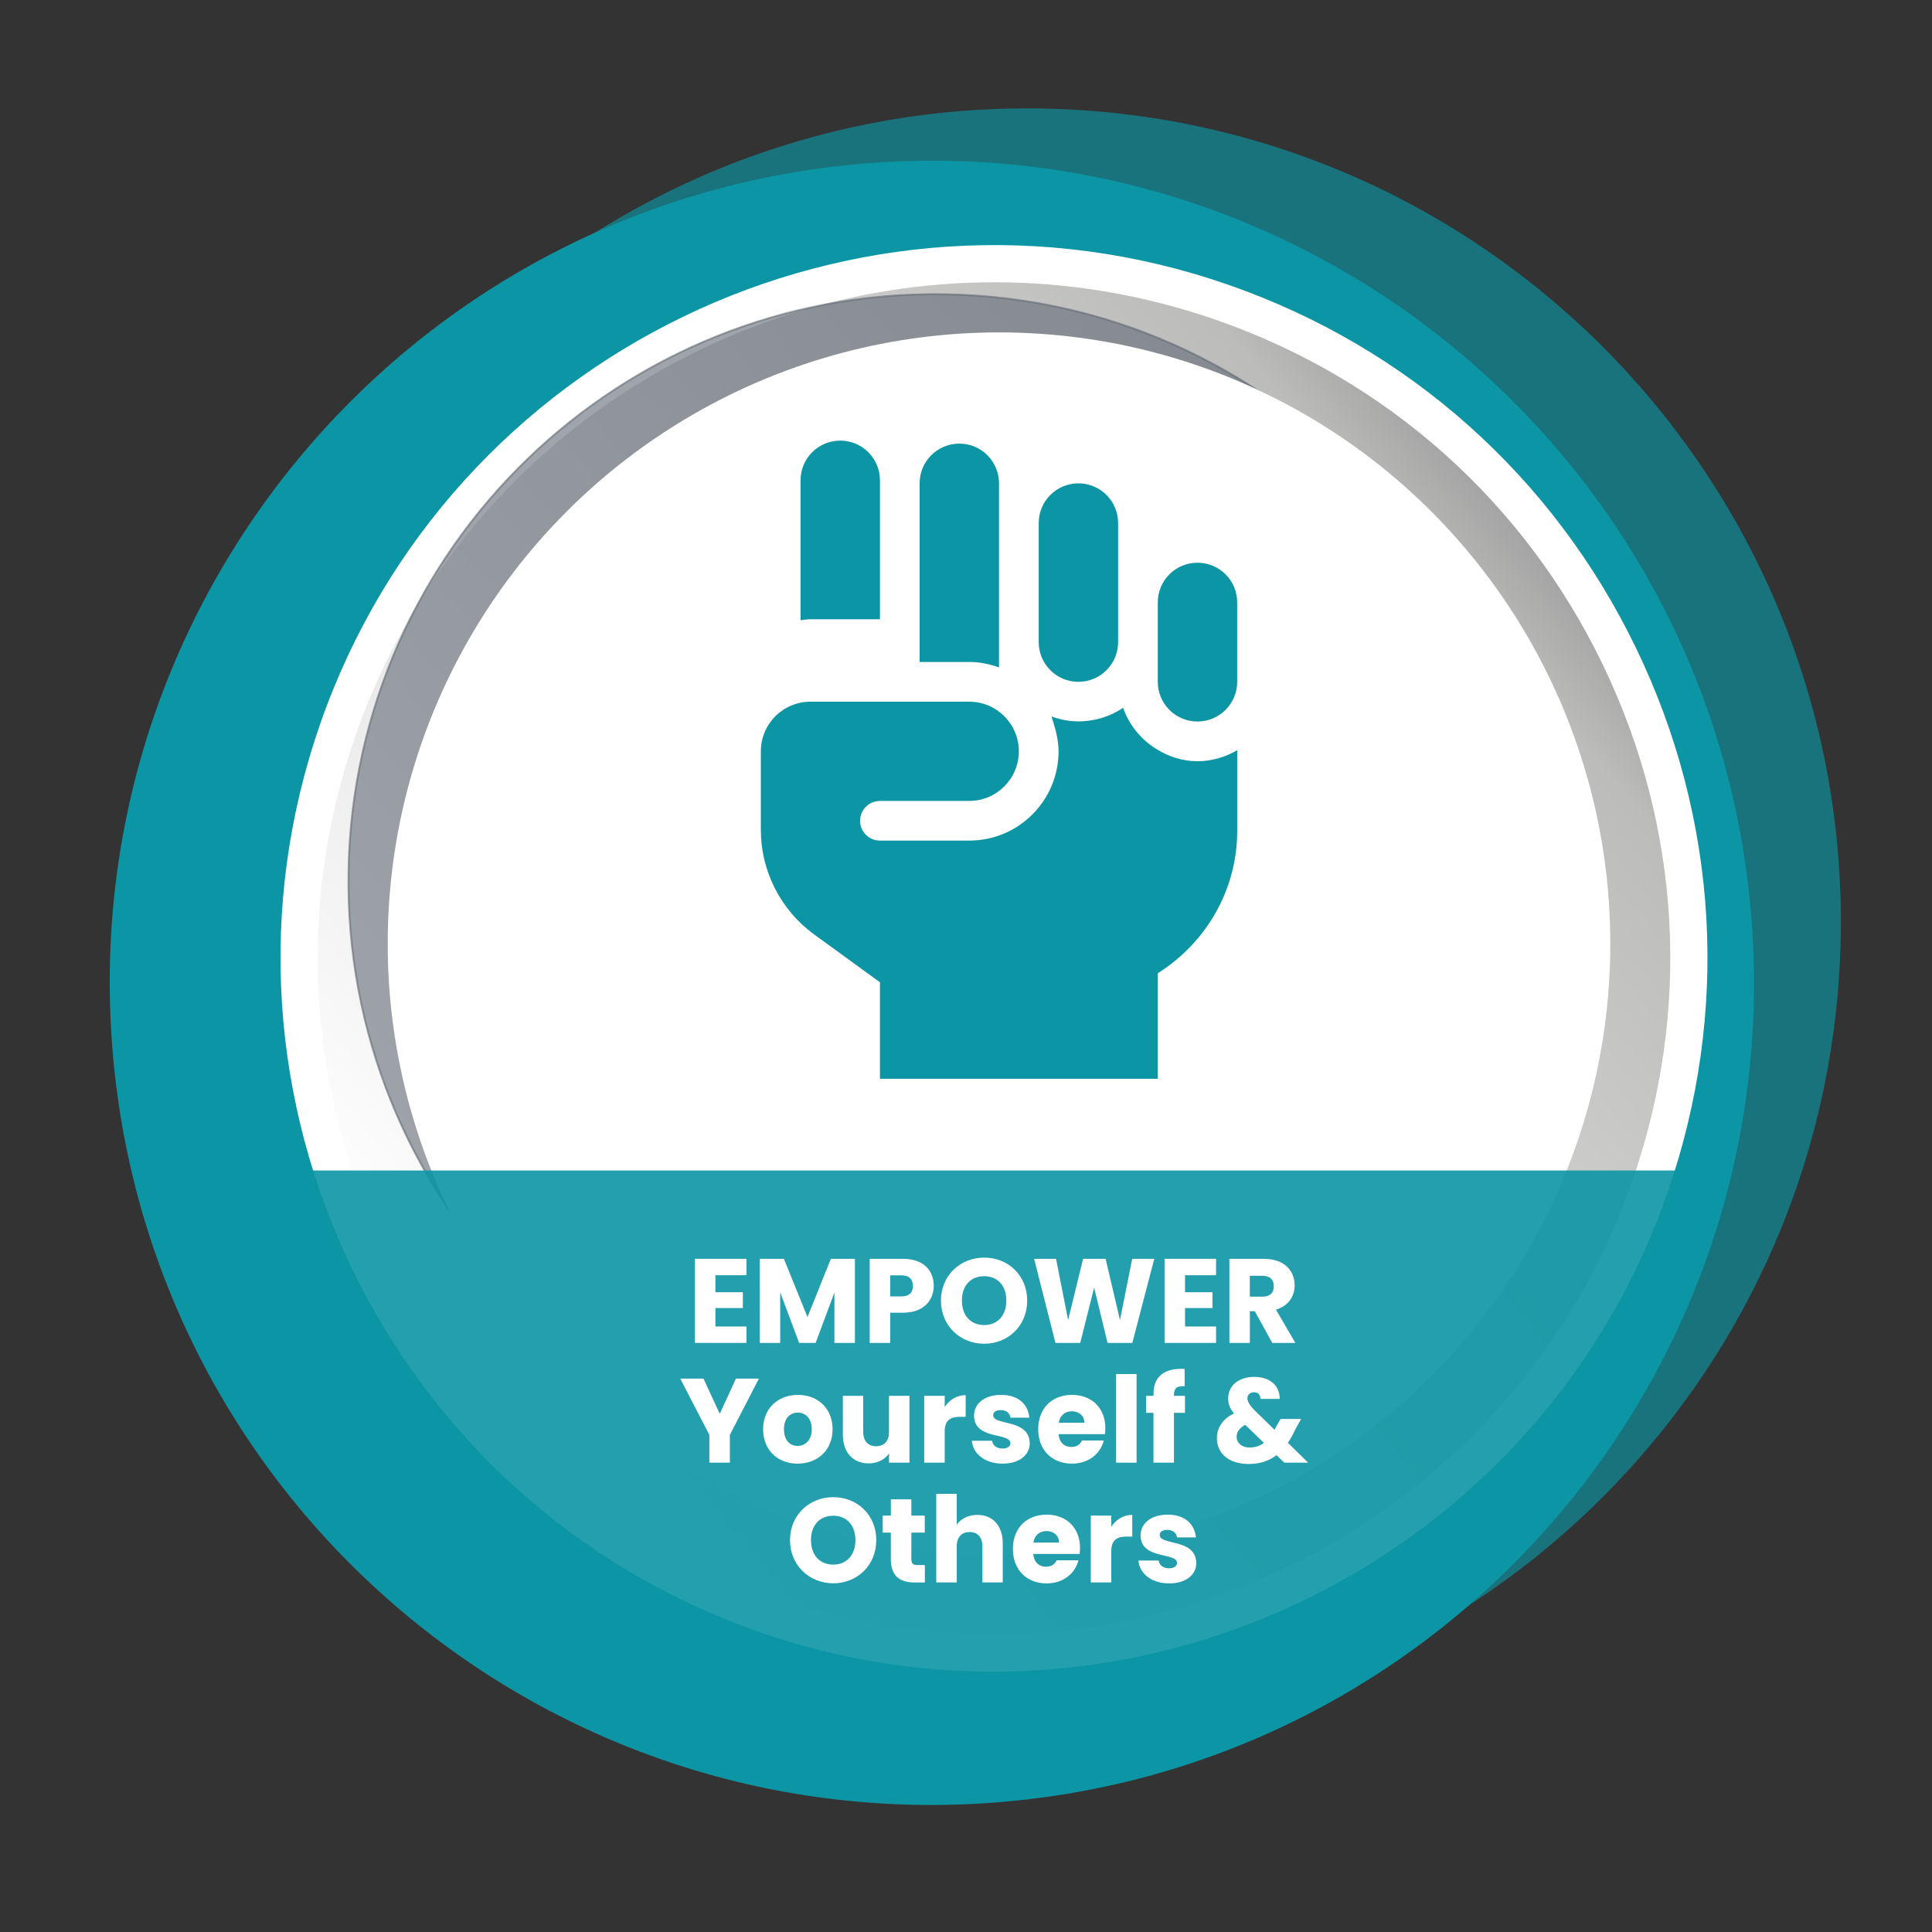 <svg xml:space="preserve" style="enable-background:new 0 0 559.15 559.15;" viewBox="0 0 559.15 559.15" y="0px" x="0px" xmlns:xlink="http://www.w3.org/1999/xlink" xmlns="http://www.w3.org/2000/svg" id="Layer_1" version="1.1">
<rect x="0" y="0" width="559.15" height="559.15" fill="#333333" stroke="none"/>
<style type="text/css">
	.st0{opacity:0.65;fill:#0C95A4;enable-background:new    ;}
	.st1{fill:#0C95A4;}
	.st2{opacity:0.3;}
	.st3{fill:#010101;}
	.st4{fill:url(#SVGID_1_);}
	.st5{fill:#FFFFFF;}
	.st6{opacity:0.6;fill:#606A74;stroke:#606A74;stroke-width:0.561;stroke-miterlimit:10;enable-background:new    ;}
	.st7{opacity:0.9;fill:#0C95A4;enable-background:new    ;}
	.st8{fill:none;}
	.st9{enable-background:new    ;}
</style>
<g>
	<g>
		<path d="M532.74,270.79c-2.2,130.01-109.37,233.64-239.38,231.44c-130.02-2.2-233.63-109.38-231.44-239.4
			C64.12,132.82,171.29,29.21,301.31,31.4C431.33,33.6,534.94,140.77,532.74,270.79z" class="st0"></path>
		<path d="M507.18,269.97c8,131.16-91.84,243.98-223.01,251.97C153,529.94,40.2,430.09,32.21,298.92
			c-8-131.16,91.84-243.96,223.01-251.96C386.38,38.97,499.18,138.81,507.18,269.97z" class="st1"></path>
		<g id="white-circle-shadow_00000112618791496907522970000017136371746743608471_">
			<g>
				<g>
					<g>
						<g class="st2">
							<path d="M214.12,401.65c-74.38-25.92-113.58-107.47-87.56-182.14c26.03-74.67,107.42-114.2,181.8-88.27
								c74.37,25.91,113.57,107.46,87.55,182.14C369.9,388.04,288.5,427.57,214.12,401.65z M353.78,87.52
								C248.92,50.99,134.31,106.36,97.77,211.21c-36.53,104.86,18.85,219.48,123.7,256.02s219.47-18.85,256.02-123.69
								C514.02,238.68,458.63,124.06,353.78,87.52z" class="st3"></path>
						</g>
						<g>
							
								<linearGradient gradientTransform="matrix(0.944 0.329 0.329 -0.944 64.384 537.83)" y2="150.815" x2="27.676" y1="524.815" x1="243.765" gradientUnits="userSpaceOnUse" id="SVGID_1_">
								<stop style="stop-color:#7F8080" offset="0"></stop>
								<stop style="stop-color:#BCBCBB" offset="0.158"></stop>
								<stop style="stop-color:#FFFFFF" offset="1"></stop>
							</linearGradient>
							<path d="M353.78,87.52C248.92,50.99,134.31,106.36,97.77,211.21c-36.53,104.86,18.85,219.48,123.7,256.02
								s219.47-18.85,256.02-123.69C514.02,238.68,458.63,124.06,353.78,87.52z M239.53,408.29
								c-77.08-26.86-117.72-111.37-90.74-188.76c26.97-77.39,111.32-118.35,188.41-91.49c77.08,26.86,117.71,111.38,90.74,188.76
								C400.96,394.19,316.62,435.15,239.53,408.29z" class="st4"></path>
							<path d="M287.43,483.82c-22.49,0-45.34-3.7-67.74-11.51c-107.48-37.45-164.45-155.38-127-262.87
								c37.46-107.48,155.38-164.45,262.87-127l0,0c52.07,18.14,93.95,55.48,117.94,105.13s27.21,105.67,9.06,157.74
								C452.9,430.39,372.83,483.82,287.43,483.82z M287.8,81.69c-80.96,0-156.85,50.64-184.95,131.29
								c-35.5,101.89,18.51,213.67,120.39,249.17s213.66-18.5,249.17-120.38c17.2-49.36,14.15-102.46-8.59-149.52
								s-62.45-82.45-111.8-99.65l0,0C330.78,85.21,309.11,81.69,287.8,81.69z M287.86,421.88c-16.64,0-33.53-2.74-50.09-8.51l0,0
								c-38.64-13.47-69.71-41.23-87.47-78.18c-17.76-36.94-20.1-78.65-6.58-117.43c27.91-80.07,115.5-122.59,195.26-94.8
								c79.76,27.8,121.95,115.55,94.05,195.61C410.91,382,351.32,421.88,287.86,421.88z M241.3,403.21
								c74.15,25.84,155.6-13.72,181.56-88.18c25.95-74.46-13.28-156.06-87.43-181.91c-74.16-25.84-155.6,13.72-181.56,88.18
								c-12.57,36.07-10.4,74.86,6.12,109.22C176.5,364.88,205.38,390.69,241.3,403.21L241.3,403.21z" class="st5"></path>
						</g>
					</g>
				</g>
			</g>
			<path d="M440.54,257.88c-1.58,93.8-78.9,168.55-172.71,166.97c-93.8-1.58-168.55-78.91-166.96-172.71
				c1.58-93.8,78.9-168.55,172.7-166.97C367.38,86.76,442.13,164.09,440.54,257.88z" class="st6"></path>
		</g>
		<g>
			<g>
				
					<circle r="176.92" cy="273.12" cx="289.13" class="st5" id="white-circle_00000068658291991697785870000003347171666063640998_"></circle>
			</g>
		</g>
		<path d="M287.61,484.01c92.74,0,171.2-61.11,197.31-145.26H90.29C116.41,422.9,194.87,484.01,287.61,484.01z" class="st7"></path>
		<rect height="97.19" width="182.01" class="st8" y="363" x="196.6"></rect>
		<g class="st9">
			<path d="M216.03,369.07h-8.98v4.92h7.94v4.58h-7.94v5.34h8.98v4.75h-14.91v-24.34h14.91V369.07z" class="st5"></path>
			<path d="M219.87,364.32h7l6.83,16.85l6.76-16.85h6.97v24.34h-5.93v-14.6l-5.44,14.6h-4.78l-5.48-14.63v14.63h-5.93
				V364.32z" class="st5"></path>
			<path d="M261.3,379.92h-3.67v8.74h-5.93v-24.34h9.6c5.96,0,8.94,3.36,8.94,7.83
				C270.24,376.17,267.5,379.92,261.3,379.92z M260.85,375.2c2.36,0,3.36-1.18,3.36-3.05s-1.01-3.05-3.36-3.05h-3.22v6.1H260.85z" class="st5"></path>
			<path d="M284.84,388.9c-6.9,0-12.52-5.17-12.52-12.48c0-7.31,5.62-12.45,12.52-12.45c6.93,0,12.45,5.13,12.45,12.45
				C297.28,383.73,291.73,388.9,284.84,388.9z M284.84,383.49c3.88,0,6.41-2.81,6.41-7.07c0-4.33-2.53-7.07-6.41-7.07
				c-3.95,0-6.45,2.74-6.45,7.07C278.39,380.68,280.88,383.49,284.84,383.49z" class="st5"></path>
			<path d="M299.29,364.32h6.34l3.5,17.72l4.33-17.72h6.52l4.16,17.72l3.54-17.72h6.38l-6.34,24.34h-7.18l-3.88-16.02
				l-4.02,16.02h-7.18L299.29,364.32z" class="st5"></path>
			<path d="M351.95,369.07h-8.98v4.92h7.94v4.58h-7.94v5.34h8.98v4.75h-14.91v-24.34h14.91V369.07z" class="st5"></path>
			<path d="M365.74,364.32c5.96,0,8.95,3.43,8.95,7.66c0,3.05-1.66,5.93-5.41,7.04l5.62,9.64h-6.69l-5.06-9.19h-1.42
				v9.19h-5.93v-24.34H365.74z M365.4,369.24h-3.68v6.03h3.68c2.22,0,3.26-1.14,3.26-3.05C368.66,370.42,367.62,369.24,365.4,369.24
				z" class="st5"></path>
		</g>
		<g class="st9">
			<path d="M196.87,398.99h6.73l4.71,10.19l4.68-10.19h6.66l-8.42,16.29v8.04h-5.93v-8.04L196.87,398.99z" class="st5"></path>
			<path d="M230.84,423.6c-5.69,0-9.98-3.81-9.98-9.95c0-6.14,4.4-9.95,10.05-9.95c5.69,0,10.05,3.81,10.05,9.95
				C240.97,419.79,236.53,423.6,230.84,423.6z M230.84,418.47c2.11,0,4.09-1.56,4.09-4.82c0-3.29-1.94-4.82-4.02-4.82
				c-2.15,0-4.02,1.53-4.02,4.82C226.89,416.91,228.69,418.47,230.84,418.47z" class="st5"></path>
			<path d="M263.22,423.32h-5.93v-2.63c-1.18,1.66-3.26,2.84-5.86,2.84c-4.47,0-7.49-3.08-7.49-8.25v-11.3h5.89v10.5
				c0,2.63,1.49,4.09,3.71,4.09c2.29,0,3.74-1.46,3.74-4.09v-10.5h5.93V423.32z" class="st5"></path>
			<path d="M273.41,423.32h-5.93v-19.34h5.93v3.22c1.35-2.04,3.47-3.43,6.07-3.43v6.28h-1.63
				c-2.81,0-4.44,0.97-4.44,4.3V423.32z" class="st5"></path>
			<path d="M290.19,423.6c-5.17,0-8.63-2.88-8.91-6.62h5.86c0.14,1.35,1.35,2.25,2.98,2.25c1.53,0,2.32-0.69,2.32-1.56
				c0-3.12-10.54-0.87-10.54-7.97c0-3.29,2.81-6,7.87-6c4.99,0,7.77,2.77,8.15,6.59h-5.48c-0.17-1.32-1.18-2.18-2.84-2.18
				c-1.39,0-2.15,0.55-2.15,1.49c0,3.09,10.47,0.9,10.57,8.11C298.03,421.07,295.04,423.6,290.19,423.6z" class="st5"></path>
			<path d="M310.26,423.6c-5.69,0-9.78-3.81-9.78-9.95c0-6.14,4.02-9.95,9.78-9.95c5.65,0,9.64,3.74,9.64,9.64
				c0,0.55-0.03,1.14-0.1,1.73h-13.42c0.21,2.53,1.77,3.71,3.67,3.71c1.66,0,2.6-0.83,3.09-1.87h6.31
				C318.51,420.69,315.08,423.6,310.26,423.6z M306.42,411.78h7.42c0-2.11-1.66-3.33-3.64-3.33
				C308.25,408.45,306.76,409.63,306.42,411.78z" class="st5"></path>
			<path d="M323.02,397.67h5.93v25.65h-5.93V397.67z" class="st5"></path>
			<path d="M333.84,408.9h-2.15v-4.92h2.15v-0.55c0-5.06,3.12-7.56,9.01-7.25v5.03c-2.29-0.14-3.09,0.55-3.09,2.6v0.17
				h3.19v4.92h-3.19v14.42h-5.93V408.9z" class="st5"></path>
			<path d="M364.76,404.88c0.03-1.32-0.76-1.94-1.8-1.94c-1.11,0-1.94,0.69-1.94,1.73c0,1,0.66,2.01,1.94,3.36
				l5.93,5.79c0.14-0.31,0.31-0.62,0.45-0.97l1.28-2.18h5.93l-1.66,3.02c-0.66,1.46-1.39,2.74-2.15,3.88l5.86,5.75h-6.9l-2.25-2.18
				c-2.22,1.7-4.85,2.56-8.04,2.56c-5.65,0-9.22-2.95-9.22-7.45c0-2.98,1.59-5.58,4.96-7.18c-1.25-1.49-1.7-2.81-1.7-4.37
				c0-3.43,2.74-6.21,7.59-6.21c4.96,0,7.42,3.02,7.32,6.38H364.76z M365.8,417.6l-5.41-5.23c-1.66,0.87-2.5,2.08-2.5,3.47
				c0,1.7,1.42,3.09,3.78,3.09C363.27,418.92,364.62,418.47,365.8,417.6z" class="st5"></path>
		</g>
		<g class="st9">
			<path d="M241.16,458.23c-6.9,0-12.52-5.17-12.52-12.48c0-7.31,5.62-12.45,12.52-12.45c6.93,0,12.45,5.13,12.45,12.45
				C253.6,453.06,248.06,458.23,241.16,458.23z M241.16,452.82c3.88,0,6.41-2.81,6.41-7.07c0-4.33-2.53-7.07-6.41-7.07
				c-3.95,0-6.45,2.74-6.45,7.07C234.71,450.01,237.21,452.82,241.16,452.82z" class="st5"></path>
			<path d="M257.83,443.56h-2.36v-4.92h2.36v-4.71h5.93v4.71h3.88v4.92h-3.88v7.77c0,1.14,0.49,1.63,1.8,1.63h2.11v5.03
				h-3.02c-4.02,0-6.83-1.7-6.83-6.73V443.56z" class="st5"></path>
			<path d="M270.97,432.33h5.93v8.91c1.18-1.66,3.29-2.81,5.96-2.81c4.4,0,7.35,3.05,7.35,8.25v11.3h-5.89v-10.5
				c0-2.63-1.46-4.09-3.71-4.09c-2.25,0-3.71,1.46-3.71,4.09v10.5h-5.93V432.33z" class="st5"></path>
			<path d="M302.93,458.26c-5.69,0-9.78-3.81-9.78-9.95c0-6.14,4.02-9.95,9.78-9.95c5.65,0,9.64,3.74,9.64,9.64
				c0,0.55-0.03,1.14-0.1,1.73h-13.42c0.21,2.53,1.77,3.71,3.67,3.71c1.66,0,2.6-0.83,3.09-1.87h6.31
				C311.18,455.35,307.75,458.26,302.93,458.26z M299.08,446.44h7.42c0-2.11-1.66-3.33-3.64-3.33
				C300.92,443.11,299.43,444.29,299.08,446.44z" class="st5"></path>
			<path d="M321.62,457.98h-5.93v-19.34h5.93v3.22c1.35-2.04,3.47-3.43,6.07-3.43v6.28h-1.63
				c-2.81,0-4.44,0.97-4.44,4.3V457.98z" class="st5"></path>
			<path d="M338.39,458.26c-5.17,0-8.63-2.88-8.91-6.62h5.86c0.14,1.35,1.35,2.25,2.98,2.25c1.53,0,2.32-0.69,2.32-1.56
				c0-3.12-10.54-0.87-10.54-7.97c0-3.29,2.81-6,7.87-6c4.99,0,7.77,2.77,8.15,6.59h-5.48c-0.17-1.32-1.18-2.18-2.84-2.18
				c-1.39,0-2.15,0.55-2.15,1.49c0,3.09,10.47,0.9,10.57,8.11C346.23,455.73,343.25,458.26,338.39,458.26z" class="st5"></path>
		</g>
		<path d="M289.13,193.16v-53.28c0-6.34-5.14-11.49-11.49-11.49c-6.35,0-11.49,5.14-11.49,11.49v51.7h14.36
			C283.57,191.58,286.44,192.2,289.13,193.16z M254.67,179.22v-40.21c0-6.34-5.14-11.49-11.49-11.49s-11.49,5.14-11.49,11.49v40.5
			c0.95-0.11,1.89-0.29,2.87-0.29L254.67,179.22L254.67,179.22z M312.11,197.33c6.35,0,11.49-5.14,11.49-11.49v-34.46
			c0-6.34-5.14-11.49-11.49-11.49c-6.35,0-11.49,5.14-11.49,11.49v34.46C300.62,192.2,305.76,197.33,312.11,197.33z M346.57,162.86
			c-6.35,0-11.49,5.14-11.49,11.49v22.98c0,6.34,5.14,11.49,11.49,11.49s11.49-5.15,11.49-11.5v-22.97
			C358.06,168,352.93,162.86,346.57,162.86z M334.69,216.79c-4.46-2.75-7.88-6.93-9.65-11.94c-3.7,2.5-8.16,3.93-12.93,3.93
			c-2.74,0-5.34-0.54-7.78-1.42c0.99,3.11,2.03,6.52,2.03,10.07c0,14.28-11.58,25.85-25.85,25.85h-25.85
			c-3.17,0-5.74-2.57-5.74-5.74c0-3.16,2.58-5.74,5.74-5.74h25.85c7.93,0,14.36-6.43,14.36-14.36c0-7.93-6.43-14.36-14.36-14.36
			h-45.95c-7.93,0-14.36,6.43-14.36,14.36v22.76c0,11.89,5.74,23.18,15.37,30.2l19.1,13.88v27.93h80.42v-30.55
			c13.75-8.65,22.98-23.85,22.98-41.25v-23.3c-3.37,1.97-7.29,3.2-11.49,3.2C342.16,220.31,338.14,218.94,334.69,216.79z" class="st1"></path>
	</g>
	<g>
		<path d="M139.06,421.88c37.58,38.65,90.12,62.67,148.29,62.67s110.71-24.02,148.29-62.67H139.06z" class="st8"></path>
		<path d="M494.16,277.74c0-114.22-92.59-206.81-206.81-206.81S80.54,163.53,80.54,277.74c0,5.08,0.19,10.11,0.55,15.1
			h412.52C493.97,287.86,494.16,282.82,494.16,277.74z" class="st8"></path>
	</g>
</g>
</svg>
